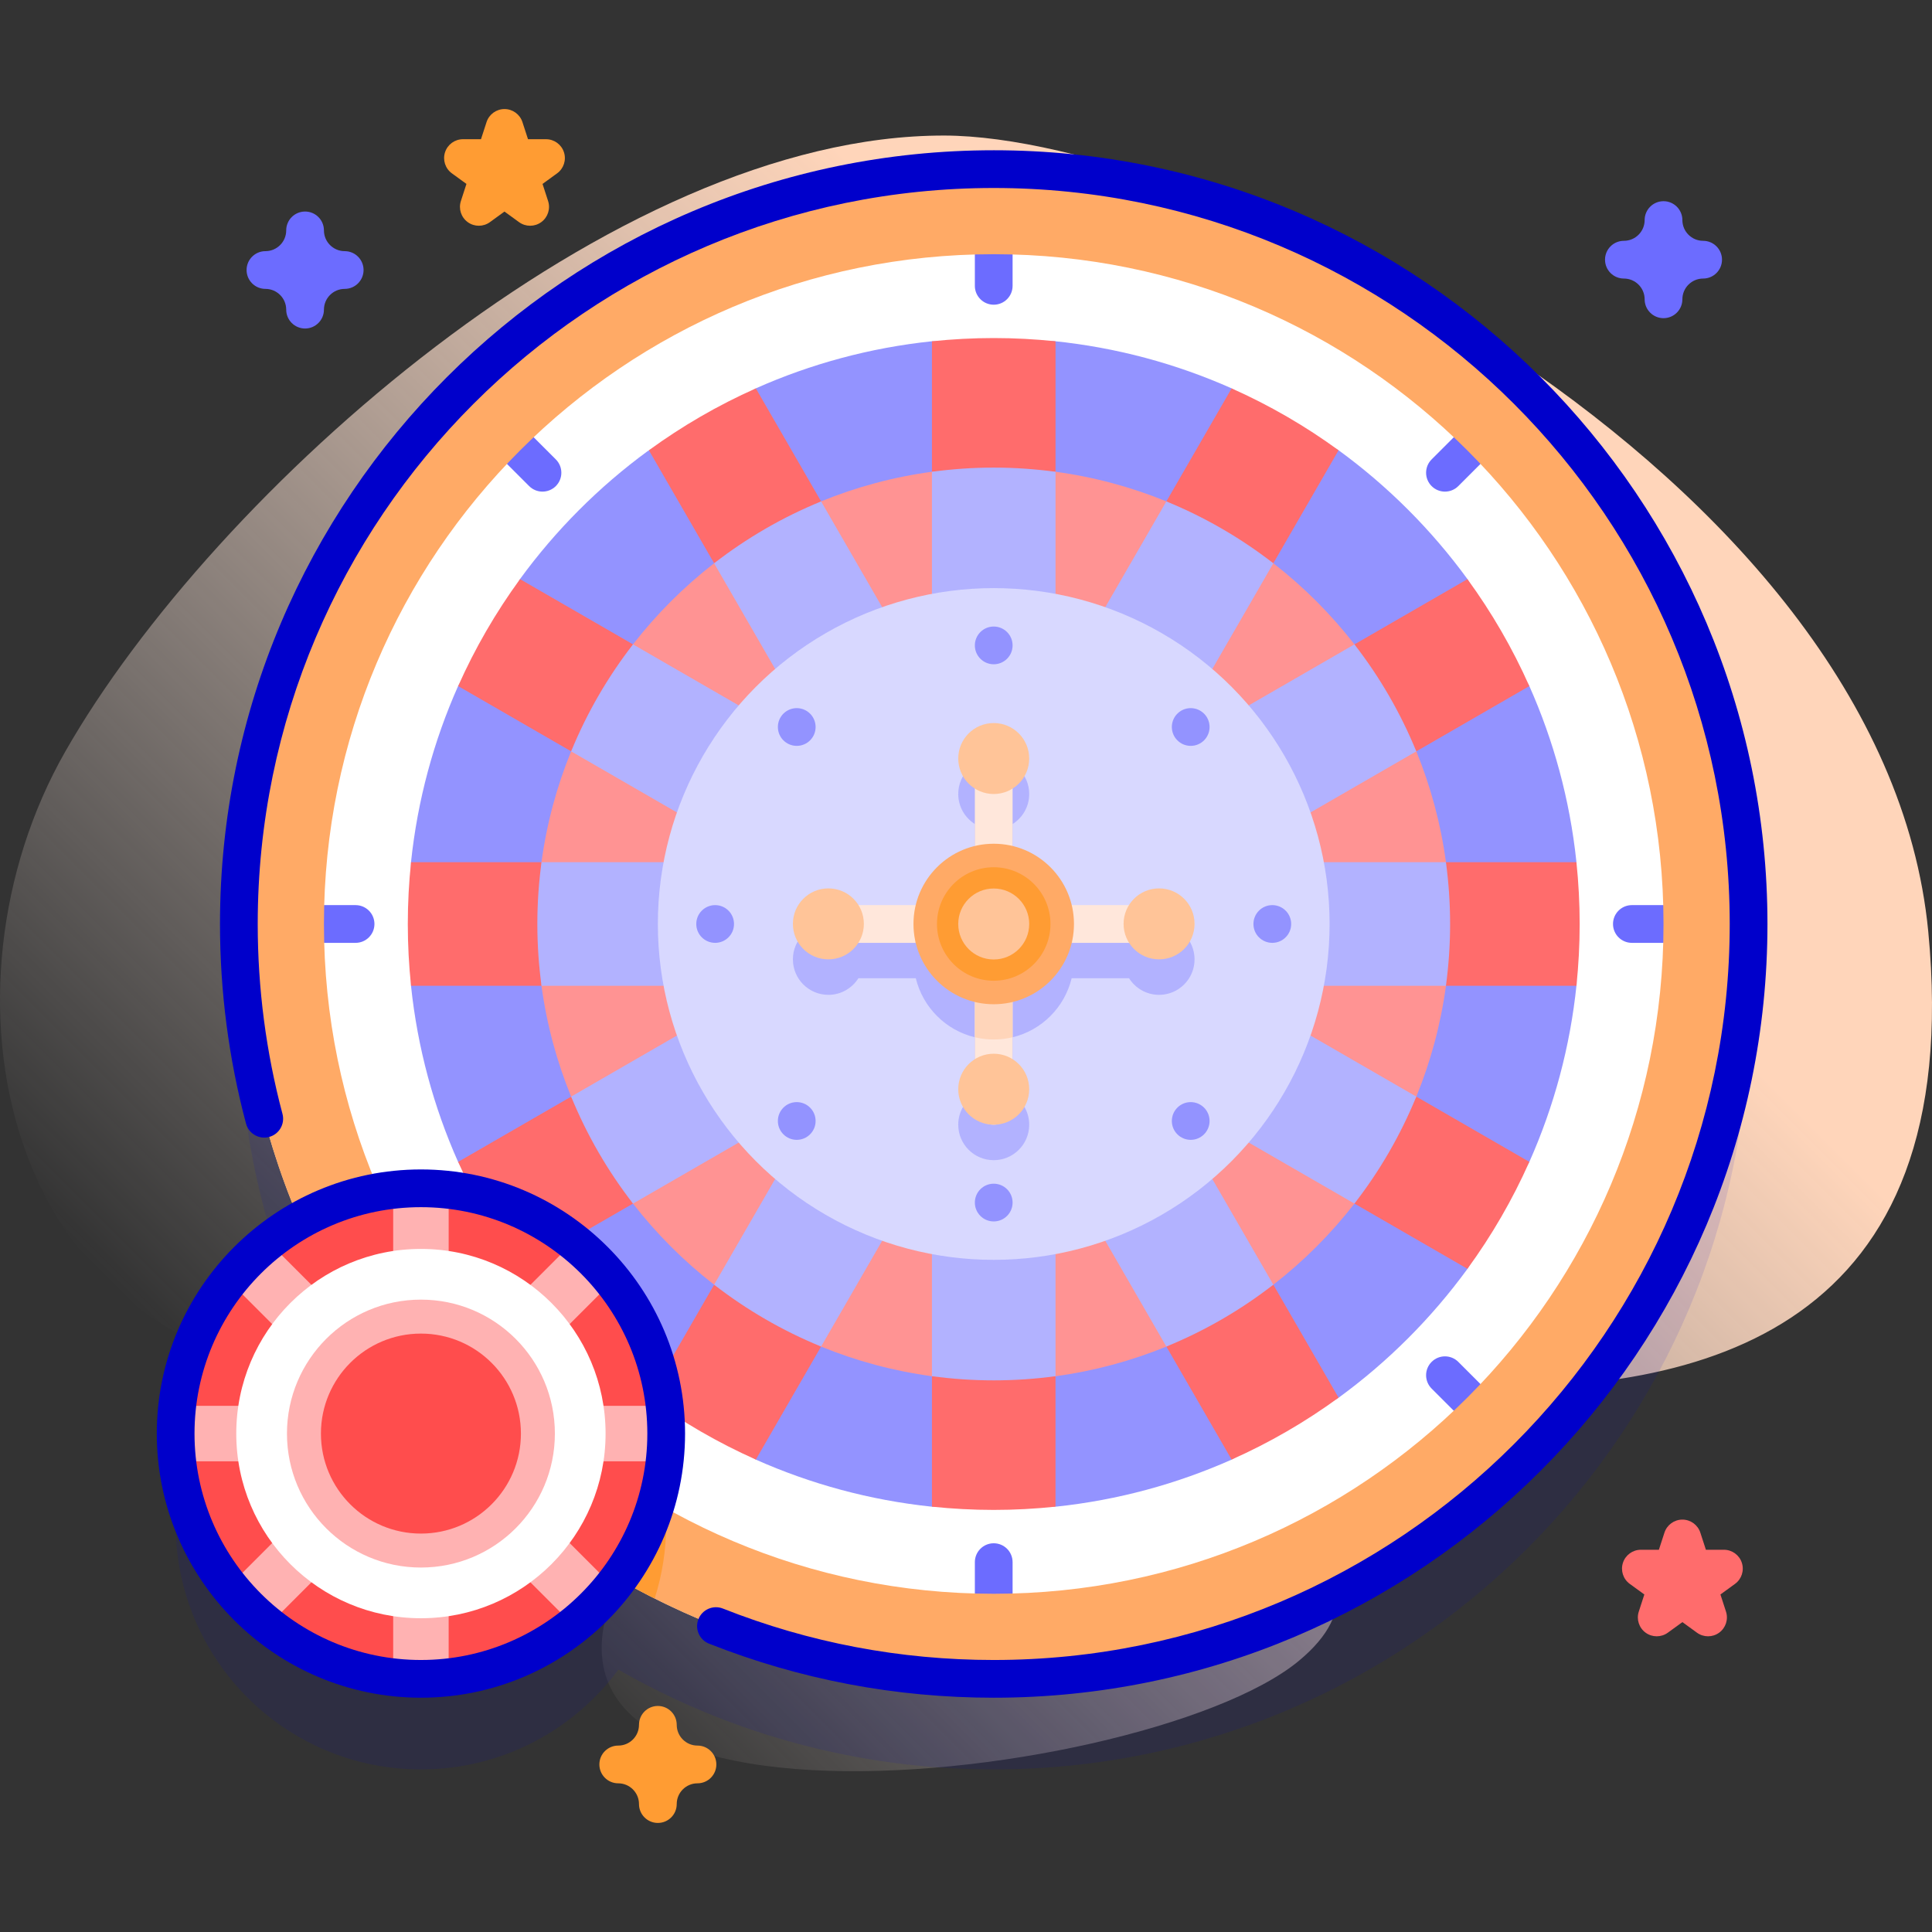 <svg xmlns="http://www.w3.org/2000/svg" xmlns:xlink="http://www.w3.org/1999/xlink" id="Capa_1" height="512" viewBox="0 0 512 512" width="512"><rect x="0" y="0" width="512" height="512" fill="#333333" stroke="none"/><linearGradient id="SVGID_1_" gradientUnits="userSpaceOnUse" x1="101.481" x2="414.881" y1="412.523" y2="99.124"><stop offset="0" stop-color="#fff2ed" stop-opacity="0"></stop><stop offset=".294" stop-color="#ffe9dd" stop-opacity=".373"></stop><stop offset=".787" stop-color="#ffd5ba"></stop></linearGradient><g><g><path d="m511.007 246.85c-11.813-122.785-192.259-210.807-260.739-210.927-87.861-.153-193.86 94.771-232.946 163.202-35.83 62.73-17.715 158.279 69.694 165.803 55.69 4.794 149.685-39.418 91.262 32.373-81.244 99.835 124.213 77.311 165.877 42.882 33.217-27.449-23.385-48.093-42.359-64.557-70.717-61.361 229.569 82.823 209.211-128.776z" fill="url(#SVGID_1_)"></path></g><g><g><path d="m263.347 68.819c-110.483 0-200.047 89.564-200.047 200.047 0 27.903 5.72 54.468 16.04 78.597-19.583 11.198-32.791 32.275-32.791 56.45 0 35.898 29.102 65 65 65 21.463 0 40.49-10.408 52.326-26.447 29.3 16.825 63.262 26.447 99.472 26.447 110.483 0 200.047-89.564 200.047-200.047s-89.564-200.047-200.047-200.047z" fill="#0000cb" opacity=".1"></path><g><g><circle cx="263.347" cy="244.866" fill="#fff" r="200.047"></circle><g fill="#6c6cff"><path d="m263.347 62.366c-2.762 0-5 2.239-5 5v8.384c0 2.761 2.238 5 5 5s5-2.239 5-5v-8.384c0-2.761-2.238-5-5-5z"></path><path d="m263.347 408.982c-2.762 0-5 2.239-5 5v8.384c0 2.761 2.238 5 5 5s5-2.239 5-5v-8.384c0-2.761-2.238-5-5-5z"></path><path d="m440.847 239.866h-8.384c-2.762 0-5 2.239-5 5s2.238 5 5 5h8.384c2.762 0 5-2.239 5-5s-2.238-5-5-5z"></path><path d="m94.231 239.866h-8.384c-2.762 0-5 2.239-5 5s2.238 5 5 5h8.384c2.762 0 5-2.239 5-5s-2.238-5-5-5z"></path><g><path d="m392.394 115.819c-1.953-1.953-5.119-1.952-7.071 0l-5.929 5.929c-1.952 1.952-1.953 5.118 0 7.071s5.119 1.952 7.071 0l5.929-5.929c1.953-1.952 1.953-5.118 0-7.071z"></path><path d="m147.3 360.914c-1.953-1.953-5.119-1.953-7.071 0l-5.929 5.929c-1.952 1.952-1.953 5.118 0 7.071s5.119 1.952 7.071 0l5.929-5.929c1.953-1.953 1.953-5.119 0-7.071z"></path><path d="m392.394 366.842-5.928-5.928c-1.953-1.953-5.119-1.952-7.071 0s-1.953 5.118 0 7.071l5.928 5.928c1.953 1.953 5.119 1.952 7.071 0s1.953-5.118 0-7.071z"></path><path d="m147.3 121.747-5.928-5.928c-1.953-1.953-5.119-1.952-7.071 0s-1.953 5.118 0 7.071l5.928 5.928c1.953 1.953 5.119 1.952 7.071 0s1.953-5.118 0-7.071z"></path></g></g><path d="m263.347 44.819c-110.483 0-200.047 89.564-200.047 200.047s89.564 200.047 200.047 200.047 200.047-89.564 200.047-200.047-89.564-200.047-200.047-200.047zm0 377.547c-98.031 0-177.5-79.469-177.5-177.5s79.469-177.5 177.5-177.5 177.5 79.469 177.5 177.5-79.469 177.5-177.5 177.5z" fill="#fa6"></path><path d="m112.818 338.946c-.424-.008-.843-.032-1.269-.032-7.94 0-15.545 1.429-22.579 4.035 19.493 34.581 48.969 62.779 84.524 80.686 1.979-6.221 3.055-12.844 3.055-19.72 0-1.441-.064-2.866-.156-4.283-25.93-14.601-47.817-35.526-63.575-60.686z" fill="#ff9c33"></path></g><g><path d="m137.8 336.26c9.539 13.081 21.072 24.614 34.153 34.153l28.35 16.4c14.518 6.458 30.211 10.754 46.669 12.479l32.986-.025c16.372-1.741 31.984-6.027 46.434-12.454l28.35-16.4c13.081-9.539 24.614-21.072 34.153-34.153l16.4-28.35c6.523-14.665 10.84-30.528 12.53-47.168l-.076-32.487c-1.741-16.372-6.027-31.984-12.454-46.434l-16.4-28.35c-9.539-13.081-21.072-24.614-34.153-34.153l-28.35-16.4c-14.665-6.523-30.528-10.84-47.168-12.53l-32.252.051c-16.458 1.725-32.151 6.021-46.669 12.479l-28.691 16.65c-12.94 9.49-24.356 20.936-33.811 33.903l-16.4 28.35c-6.458 14.518-10.754 30.211-12.479 46.669v32.751c1.725 16.458 6.021 32.151 12.479 46.669z" fill="#9393ff"></path><path d="m405.287 181.826c-4.474-10.059-9.987-19.551-16.401-28.347l-80.801 46.651 46.651-80.801c-8.795-6.414-18.288-11.927-28.346-16.401l-46.666 80.828v-93.31c-5.382-.564-10.844-.859-16.375-.859s-10.993.295-16.375.859v93.309l-46.666-80.828c-10.059 4.474-19.551 9.987-28.347 16.401l46.651 80.801-80.801-46.651c-6.414 8.795-11.927 18.288-16.401 28.347l80.828 46.666h-93.309c-.564 5.382-.859 10.844-.859 16.375s.295 10.993.859 16.375h93.309l-80.828 46.666c4.474 10.059 9.987 19.551 16.401 28.346l80.801-46.651-46.651 80.801c8.795 6.414 18.288 11.927 28.346 16.401l46.666-80.828v93.309c5.382.564 10.844.859 16.375.859s10.993-.295 16.375-.859v-93.309l46.666 80.828c10.059-4.474 19.551-9.987 28.347-16.401l-46.651-80.801 80.801 46.651c6.414-8.796 11.927-18.288 16.401-28.347l-80.828-46.666h93.309c.564-5.382.859-10.844.859-16.375s-.295-10.993-.859-16.375h-93.309z" fill="#ff6c6c"></path><path d="m143.503 261.242c1.388 10.255 4.062 20.102 7.853 29.373l16.399 28.35c6.235 8.033 13.461 15.258 21.493 21.493l28.35 16.399c9.271 3.791 19.118 6.465 29.373 7.853h32.752c10.255-1.388 20.102-4.062 29.373-7.853l28.351-16.399c8.032-6.235 15.258-13.461 21.493-21.493l16.399-28.35c3.791-9.271 6.465-19.118 7.853-29.373v-32.752c-1.388-10.255-4.062-20.102-7.853-29.373l-16.399-28.35c-6.235-8.032-13.461-15.258-21.494-21.493l-28.35-16.399c-9.271-3.791-19.118-6.465-29.373-7.853h-32.752c-10.255 1.388-20.102 4.062-29.373 7.853l-28.351 16.399c-8.032 6.235-15.258 13.461-21.493 21.493l-16.399 28.35c-3.791 9.271-6.465 19.118-7.853 29.373v32.752z" fill="#ff9393"></path><path d="m375.331 199.121c-4.181-10.225-9.719-19.75-16.395-28.35l-50.851 29.359 29.359-50.851c-8.6-6.676-18.125-12.214-28.35-16.395l-29.371 50.872v-58.726c-5.356-.725-10.82-1.108-16.375-1.108s-11.019.383-16.375 1.108v58.725l-29.371-50.872c-10.225 4.181-19.75 9.719-28.35 16.395l29.359 50.851-50.851-29.359c-6.676 8.6-12.214 18.125-16.395 28.35l50.872 29.371h-58.725c-.725 5.356-1.108 10.82-1.108 16.375 0 5.554.383 11.019 1.108 16.375h58.725l-50.872 29.371c4.181 10.225 9.719 19.75 16.395 28.35l50.851-29.359-29.359 50.851c8.6 6.676 18.125 12.214 28.35 16.395l29.371-50.872v58.725c5.356.725 10.82 1.108 16.375 1.108 5.554 0 11.019-.383 16.375-1.108v-58.725l29.371 50.872c10.225-4.181 19.75-9.719 28.35-16.395l-29.359-50.851 50.851 29.359c6.676-8.6 12.214-18.125 16.395-28.35l-50.872-29.371h58.725c.725-5.356 1.108-10.82 1.108-16.375 0-5.554-.383-11.019-1.108-16.375h-58.725z" fill="#b2b2ff"></path><circle cx="263.347" cy="244.866" fill="#d8d8ff" r="89.009"></circle><path d="m307.165 244.835c-3.354 0-6.29 1.761-7.954 4.404h-15.212c-1.864-7.722-7.929-13.787-15.651-15.651v-15.212c2.643-1.665 4.404-4.601 4.404-7.955 0-5.194-4.21-9.404-9.404-9.404s-9.404 4.21-9.404 9.404c0 3.354 1.761 6.29 4.404 7.955v15.212c-7.722 1.864-13.787 7.929-15.651 15.651h-15.212c-1.665-2.643-4.601-4.404-7.954-4.404-5.194 0-9.404 4.21-9.404 9.404s4.21 9.404 9.404 9.404c3.354 0 6.29-1.761 7.954-4.404h15.212c1.865 7.722 7.929 13.787 15.651 15.651v15.212c-2.643 1.665-4.404 4.601-4.404 7.954 0 5.194 4.21 9.404 9.404 9.404s9.404-4.21 9.404-9.404c0-3.354-1.761-6.29-4.404-7.954v-15.212c7.722-1.864 13.787-7.929 15.651-15.651h15.212c1.665 2.643 4.6 4.404 7.954 4.404 5.194 0 9.404-4.21 9.404-9.404 0-5.193-4.21-9.404-9.404-9.404z" fill="#b2b2ff"></path><path d="m316.537 244.866c0 2.76-2.24 5-5 5h-43.19v43.19c0 2.76-2.24 5-5 5s-5-2.24-5-5v-43.19h-43.19c-2.76 0-5-2.24-5-5s2.24-5 5-5h43.19v-43.19c0-2.76 2.24-5 5-5s5 2.24 5 5v43.19h43.19c2.76 0 5 2.24 5 5z" fill="#ffe7db"></path><path d="m284.177 249.866h-15.83v25.01c-1.6.4-3.28.6-5 .6s-3.4-.2-5-.6v-25.01h-15.83c.79-3.81 2.6-7.24 5.14-10h10.69v-6.32c1.6-.4 3.28-.6 5-.6s3.4.2 5 .6v6.32h10.69c2.54 2.76 4.35 6.19 5.14 10z" fill="#ffd5ba"></path></g><g><circle cx="263.347" cy="244.866" fill="#fa6" r="21.267"></circle><circle cx="263.347" cy="244.866" fill="#ff9c33" r="15.038"></circle><circle cx="263.347" cy="244.866" fill="#ffc498" r="9.404"></circle></g><g fill="#9393ff"><g><circle cx="263.347" cy="171.039" r="5"></circle><circle cx="263.347" cy="318.693" r="5"></circle></g><g><circle cx="315.551" cy="192.663" r="5"></circle><circle cx="211.144" cy="297.07" r="5"></circle></g><g><circle cx="337.174" cy="244.866" r="5"></circle><circle cx="189.521" cy="244.866" r="5"></circle></g><g><circle cx="315.551" cy="297.07" r="5"></circle><circle cx="211.144" cy="192.663" r="5"></circle></g></g></g><g><g><g><circle cx="111.549" cy="379.914" fill="#ff4d4d" r="65"></circle><path d="m162.404 339.456c-3.064-3.846-6.552-7.334-10.397-10.397l-33.106 33.106v-46.825c-2.415-.272-4.865-.425-7.352-.425s-4.938.153-7.352.425v46.825l-33.106-33.106c-3.846 3.064-7.334 6.552-10.397 10.397l33.106 33.106h-46.826c-.272 2.415-.425 4.865-.425 7.352s.153 4.938.425 7.352h46.825l-33.106 33.106c3.064 3.846 6.552 7.334 10.397 10.397l33.106-33.106v46.825c2.414.272 4.865.425 7.352.425s4.938-.153 7.352-.425v-46.825l33.106 33.106c3.846-3.064 7.334-6.552 10.398-10.397l-33.106-33.106h46.825c.272-2.414.425-4.865.425-7.352s-.153-4.938-.425-7.352h-46.825z" fill="#ffb2b2"></path><circle cx="111.549" cy="379.914" fill="#fff" r="48.936"></circle><circle cx="111.549" cy="379.914" fill="#ffb2b2" r="35.5"></circle><circle cx="111.549" cy="379.914" fill="#ff4d4d" r="26.5"></circle><g fill="#0000cb"><path d="m263.348 39.819c-113.064 0-205.048 91.984-205.048 205.047 0 17.914 2.32 35.71 6.896 52.895.712 2.669 3.449 4.257 6.119 3.545 2.668-.71 4.255-3.45 3.545-6.118-4.354-16.346-6.561-33.276-6.561-50.322 0-107.549 87.498-195.047 195.048-195.047 107.549 0 195.047 87.498 195.047 195.047s-87.498 195.047-195.047 195.047c-24.78 0-48.927-4.586-71.769-13.63-2.565-1.016-5.472.24-6.489 2.808-1.017 2.567.24 5.473 2.808 6.49 24.019 9.51 49.403 14.332 75.45 14.332 113.063 0 205.047-91.984 205.047-205.047.001-113.063-91.983-205.047-205.046-205.047z"></path><path d="m111.549 309.913c-38.598 0-70 31.402-70 70s31.402 70 70 70 70-31.402 70-70-31.403-70-70-70zm0 130c-33.084 0-60-26.916-60-60s26.916-60 60-60 60 26.916 60 60-26.916 60-60 60z"></path></g></g></g></g></g><g fill="#ffc498"><circle cx="263.347" cy="201.016" r="9.404"></circle><circle cx="263.347" cy="288.652" r="9.404"></circle><circle cx="307.165" cy="244.834" r="9.404"></circle><circle cx="219.529" cy="244.834" r="9.404"></circle></g><g><path d="m80.848 87.058c-2.762 0-5-2.239-5-5 0-3.033-2.468-5.5-5.5-5.5-2.762 0-5-2.239-5-5s2.238-5 5-5c3.032 0 5.5-2.467 5.5-5.5 0-2.761 2.238-5 5-5s5 2.239 5 5c0 3.033 2.468 5.5 5.5 5.5 2.762 0 5 2.239 5 5s-2.238 5-5 5c-3.032 0-5.5 2.467-5.5 5.5 0 2.762-2.239 5-5 5z" fill="#6c6cff"></path></g><g><path d="m174.339 483.098c-2.762 0-5-2.239-5-5 0-3.033-2.468-5.5-5.5-5.5-2.762 0-5-2.239-5-5s2.238-5 5-5c3.032 0 5.5-2.467 5.5-5.5 0-2.761 2.238-5 5-5s5 2.239 5 5c0 3.033 2.468 5.5 5.5 5.5 2.762 0 5 2.239 5 5s-2.238 5-5 5c-3.032 0-5.5 2.467-5.5 5.5 0 2.762-2.238 5-5 5z" fill="#ff9c33"></path></g><g><path d="m440.848 84.319c-2.762 0-5-2.239-5-5 0-3.033-2.468-5.5-5.5-5.5-2.762 0-5-2.239-5-5s2.238-5 5-5c3.032 0 5.5-2.467 5.5-5.5 0-2.761 2.238-5 5-5s5 2.239 5 5c0 3.033 2.468 5.5 5.5 5.5 2.762 0 5 2.239 5 5s-2.238 5-5 5c-3.032 0-5.5 2.467-5.5 5.5 0 2.761-2.239 5-5 5z" fill="#6c6cff"></path></g><g><path d="m439.049 433.635c-1.031 0-2.062-.318-2.939-.955-1.752-1.273-2.485-3.53-1.815-5.59l1.474-4.537-3.859-2.804c-1.752-1.273-2.485-3.53-1.815-5.59.669-2.06 2.589-3.455 4.755-3.455h4.771l1.475-4.537c.669-2.06 2.589-3.455 4.755-3.455s4.086 1.395 4.755 3.455l1.475 4.537h4.771c2.166 0 4.086 1.395 4.755 3.455.67 2.06-.063 4.317-1.816 5.59l-3.859 2.804 1.474 4.537c.67 2.06-.063 4.317-1.816 5.59-1.752 1.273-4.125 1.273-5.877 0l-3.859-2.804-3.86 2.804c-.883.637-1.914.955-2.945.955z" fill="#ff6c6c"></path></g><g><path d="m140.489 59.825c-1.031 0-2.062-.318-2.939-.955l-3.858-2.804-3.86 2.804c-1.752 1.273-4.125 1.273-5.877 0-1.753-1.273-2.486-3.53-1.816-5.59l1.474-4.538-3.858-2.804c-1.753-1.273-2.486-3.53-1.816-5.59.669-2.06 2.589-3.455 4.755-3.455h4.771l1.475-4.537c.669-2.06 2.589-3.455 4.755-3.455s4.086 1.395 4.755 3.455l1.475 4.537h4.771c2.166 0 4.086 1.395 4.755 3.455.67 2.06-.063 4.317-1.816 5.59l-3.859 2.804 1.474 4.537c.67 2.06-.063 4.317-1.816 5.59-.882.638-1.913.956-2.945.956z" fill="#ff9c33"></path></g></g></g></svg>